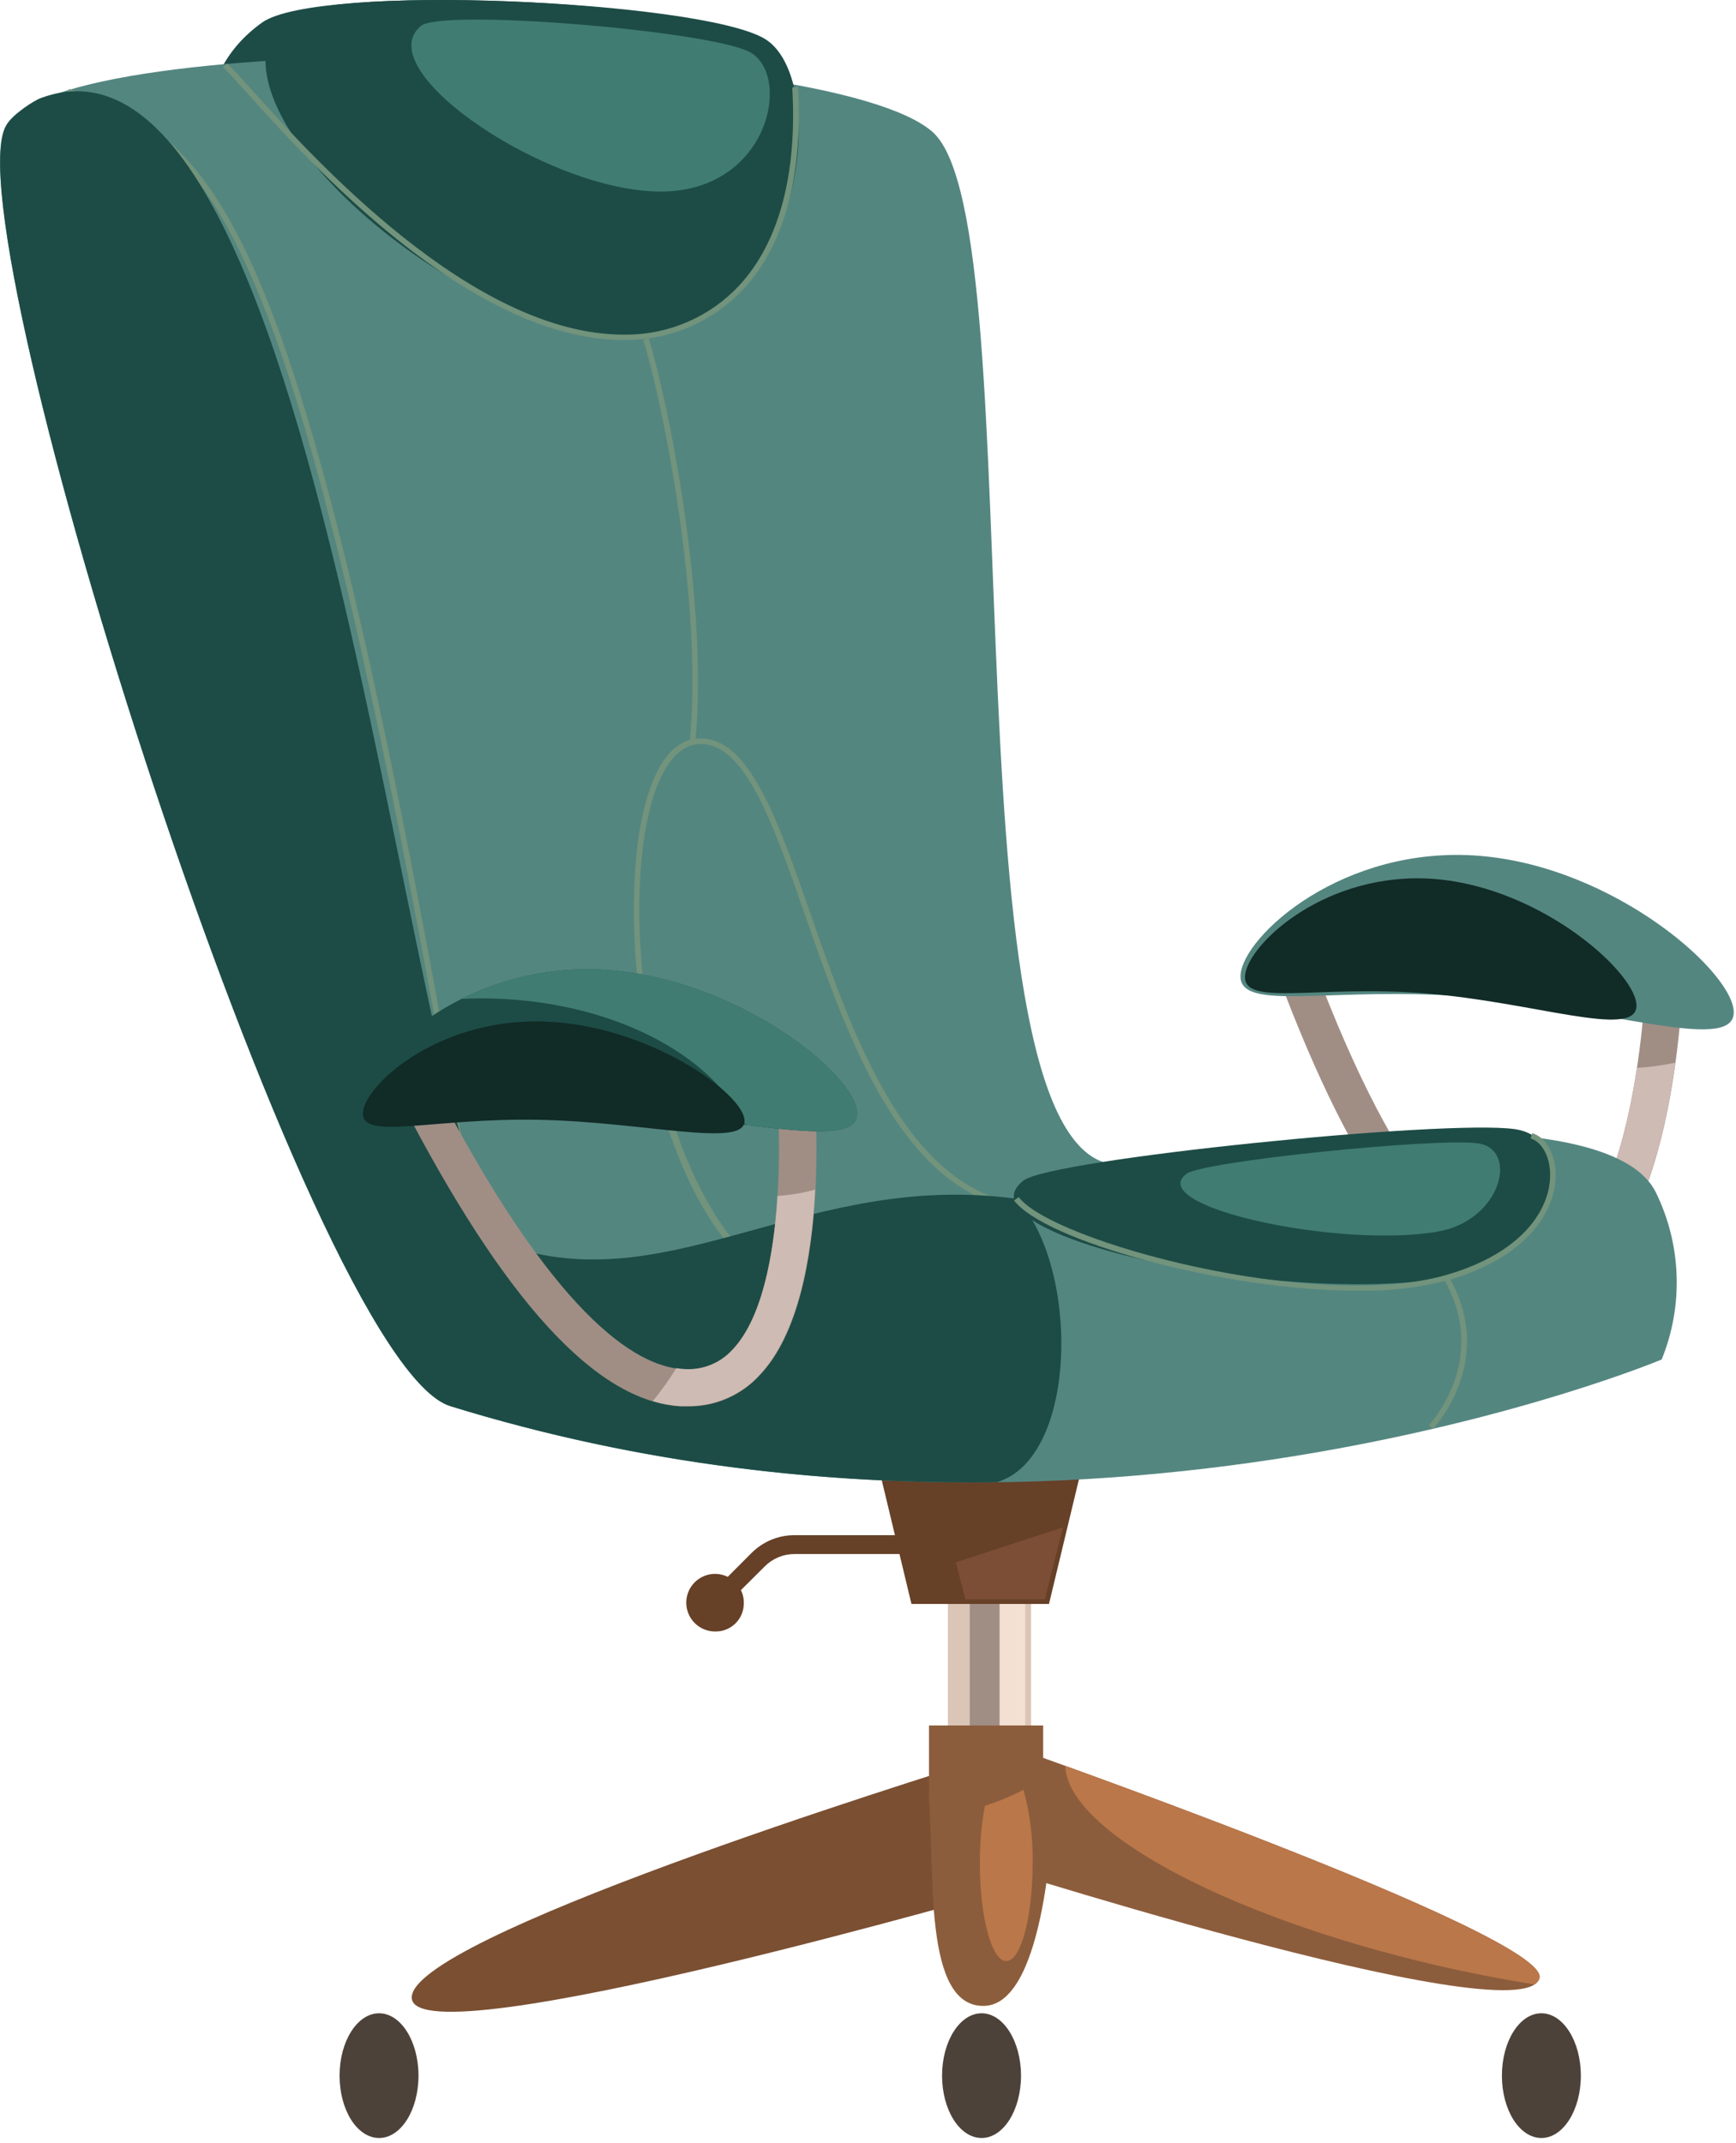<?xml version="1.0" encoding="UTF-8"?> <svg xmlns="http://www.w3.org/2000/svg" width="188" height="232" viewBox="0 0 188 232" fill="none"> <path d="M44.597 216.358C43.888 209.916 99.144 192.681 107.55 190.074L110.101 204.239C110.101 204.239 45.321 223.015 44.597 216.358Z" fill="#7A4F32"></path> <path d="M164.71 140.314C164.244 140.278 163.781 140.215 163.322 140.126C154.314 138.366 145.903 126.354 137.604 103.436L141.399 102.059C150.948 128.45 159.012 135.173 164.093 136.162C165.069 136.386 166.085 136.379 167.058 136.143C168.032 135.906 168.938 135.447 169.703 134.8C176.334 129.434 178.12 111.464 178.242 104.992L182.277 105.068C182.277 106.088 181.7 130.291 172.249 137.942C170.149 139.701 167.438 140.554 164.71 140.314V140.314Z" fill="#A08E85"></path> <path d="M177.268 115.6C176.151 122.976 173.896 131.413 169.698 134.799C168.966 135.414 168.107 135.857 167.182 136.097C166.257 136.337 165.291 136.368 164.353 136.187C164.23 137.554 164.036 138.88 163.792 140.191C164.098 140.237 164.409 140.293 164.71 140.313C167.437 140.551 170.146 139.696 172.243 137.936C177.854 133.376 180.349 122.945 181.425 115.039C180.056 115.334 178.666 115.522 177.268 115.6V115.6Z" fill="#CEBBB3"></path> <path d="M111.657 150.895H102.654V202.198H111.657V150.895Z" fill="#DBC5B6"></path> <path d="M111.024 151.145H107.795V202.453H111.024V151.145Z" fill="#F4E0D3"></path> <path d="M108.249 151.145H105.021V202.453H108.249V151.145Z" fill="#A08E85"></path> <path d="M112.968 186.793H100.603V195.117H112.968V186.793Z" fill="#8C5D3C"></path> <path d="M171.198 224.703C171.198 220.974 169.285 217.949 166.923 217.949C164.562 217.949 162.649 220.974 162.649 224.703C162.649 228.431 164.562 231.451 166.923 231.451C169.285 231.451 171.198 228.431 171.198 224.703Z" fill="#4C4239"></path> <path d="M45.321 224.703C45.321 220.974 43.408 217.949 41.052 217.949C38.695 217.949 36.773 220.974 36.773 224.703C36.773 228.431 38.685 231.451 41.052 231.451C43.419 231.451 45.321 228.431 45.321 224.703Z" fill="#4C4239"></path> <path d="M110.57 224.703C110.57 220.974 108.657 217.949 106.301 217.949C103.944 217.949 102.021 220.974 102.021 224.703C102.021 228.431 103.934 231.451 106.301 231.451C108.668 231.451 110.57 228.431 110.57 224.703Z" fill="#4C4239"></path> <path d="M100.562 194.277C101.282 202.357 99.879 217.374 106.622 217.149C113.365 216.925 114.018 196.292 114.018 196.292L100.562 194.277Z" fill="#8C5D3C"></path> <path d="M166.714 214.181C168.173 209.55 107.729 188.438 107.729 188.438L103.256 200.735C103.256 200.735 164.715 220.572 166.714 214.181Z" fill="#8C5D3C"></path> <path d="M166.714 214.178C167.847 210.581 131.57 197.024 115.365 191.168C115.584 198.431 134.003 208.113 157.941 213.285C160.721 213.882 163.46 214.397 166.133 214.815C166.394 214.676 166.6 214.451 166.714 214.178V214.178Z" fill="#BA7749"></path> <path d="M118.313 154.031H93.998L98.706 173.639H113.6L118.313 154.031Z" fill="#664027"></path> <path d="M115.11 165.344L103.506 169.129L104.546 173.133H113.146L115.11 165.344Z" fill="#7C4E35"></path> <path d="M28.387 2.438C34.365 -1.837 75.941 -0.011 80.415 4.279C84.888 8.569 62.327 36.133 49.739 37.434C30.254 39.423 13.059 13.399 28.387 2.438Z" fill="#1D4C46"></path> <path d="M48.759 152.219C33.457 147.496 -5.437 24.419 0.638 13.616C6.713 2.812 89.519 4.164 100.996 14.289C112.473 24.414 101.271 129.699 122.261 125.996C143.113 122.298 174.58 119.62 179.308 129.056C180.687 131.86 181.457 134.924 181.568 138.046C181.679 141.169 181.128 144.28 179.951 147.174C179.951 147.174 117.38 173.418 48.759 152.219Z" fill="#548680"></path> <path d="M50.983 132.328C32.274 23.1 23.602 15.643 7.285 10.2L7.479 9.629C24.026 15.143 32.809 22.661 51.58 132.226L50.983 132.328Z" fill="#72937C"></path> <path d="M84.964 139.548C70.682 133.019 66.454 101.726 69.662 87.928C70.896 82.618 73.064 79.833 76.002 79.941C81.215 80.083 84.26 88.836 87.79 98.971C92.416 112.233 98.17 128.775 110.851 130.397L110.774 130.999C97.721 129.326 91.901 112.606 87.219 99.17C83.76 89.249 80.776 80.68 75.997 80.542H75.895C73.391 80.542 71.391 83.205 70.259 88.066C66.76 103.072 72.299 133.085 85.214 139.002L84.964 139.548Z" fill="#72937C"></path> <path d="M107.964 160.457C116.875 157.779 116.875 136.835 110.065 129.771C87.622 126.746 73.135 140.482 55.655 135.07C44.281 131.556 36.145 -1.671 4.229 10.688C2.765 11.418 1.138 12.729 0.659 13.626C-5.437 24.43 33.467 147.506 48.759 152.219C69.591 158.661 89.835 160.707 107.964 160.457Z" fill="#1D4C46"></path> <path d="M30.141 2.36C33.37 -1.797 75.64 -0.002 82.776 4.176C89.912 8.353 87.275 34.153 70.621 36.341C52.636 38.703 21.852 13.021 30.141 2.36Z" fill="#1D4C46"></path> <path d="M110.84 127.798C113.804 125.477 156.543 121.167 164.026 122.233C171.509 123.299 168.301 136.321 156.65 138.321C138.604 141.412 103.256 133.74 110.84 127.798Z" fill="#1D4C46"></path> <path d="M128.469 127.085C130.229 125.703 155.615 123.142 160.058 123.774C164.501 124.407 162.608 132.145 155.676 133.333C144.955 135.17 123.95 130.615 128.469 127.085Z" fill="#407C72"></path> <path d="M187.75 109.751C188.087 105.538 174.962 93.827 160.206 92.648C145.449 91.47 134.702 101.279 134.35 105.492C133.998 109.705 144.246 106.726 158.987 107.905C173.728 109.083 187.418 113.964 187.75 109.751Z" fill="#548680"></path> <path d="M177.217 108.996C177.492 105.573 167.087 96.091 155.38 95.157C143.674 94.224 135.11 102.191 134.834 105.614C134.559 109.037 142.69 106.604 154.391 107.542C166.092 108.481 176.951 112.434 177.217 108.996Z" fill="#112B27"></path> <path d="M106.658 195.489C106.282 197.537 106.099 199.615 106.112 201.697C106.112 207.553 107.393 212.296 108.974 212.296C110.555 212.296 111.83 207.553 111.83 201.697C111.879 199.014 111.546 196.339 110.841 193.75C109.499 194.449 108.1 195.031 106.658 195.489V195.489Z" fill="#BA7749"></path> <path d="M78.486 173.883L77.058 172.455L81.394 168.114C82.005 167.503 82.731 167.018 83.53 166.688C84.329 166.358 85.186 166.189 86.051 166.191H98.879V168.232H86.051C85.451 168.23 84.857 168.347 84.303 168.577C83.748 168.806 83.245 169.143 82.822 169.568L78.486 173.883Z" fill="#664027"></path> <path d="M80.547 173.673C80.582 173.05 80.429 172.431 80.108 171.896C79.787 171.361 79.313 170.935 78.747 170.672C78.181 170.41 77.55 170.323 76.934 170.423C76.318 170.524 75.747 170.807 75.294 171.235C74.841 171.664 74.526 172.219 74.392 172.828C74.258 173.437 74.309 174.072 74.54 174.652C74.771 175.232 75.17 175.729 75.686 176.079C76.202 176.429 76.812 176.616 77.436 176.616C78.239 176.638 79.017 176.34 79.601 175.788C80.184 175.237 80.525 174.476 80.547 173.673Z" fill="#664027"></path> <path d="M74.487 152.251C74.227 152.251 73.978 152.251 73.692 152.251C64.536 151.679 54.641 140.871 43.434 119.203L47.005 117.351C59.899 142.279 68.764 147.9 73.932 148.221C74.934 148.312 75.944 148.168 76.881 147.8C77.819 147.431 78.656 146.849 79.328 146.099C85.22 139.912 84.643 121.86 83.919 115.428L87.954 114.984C88.066 116.005 90.657 140.075 82.271 148.884C81.284 149.962 80.081 150.819 78.739 151.399C77.398 151.98 75.949 152.27 74.487 152.251V152.251Z" fill="#A08E85"></path> <path d="M84.199 129.469C83.791 136.018 82.501 142.787 79.328 146.118C78.653 146.857 77.816 147.429 76.882 147.79C75.948 148.15 74.943 148.288 73.947 148.194C73.722 148.194 73.483 148.137 73.248 148.107C72.474 149.349 71.622 150.542 70.698 151.677C71.665 151.97 72.663 152.151 73.671 152.218C73.942 152.218 74.207 152.218 74.467 152.218C75.925 152.237 77.37 151.948 78.709 151.371C80.047 150.793 81.249 149.94 82.235 148.867C86.469 144.414 87.902 136.084 88.275 128.785C86.943 129.15 85.577 129.379 84.199 129.469Z" fill="#CEBBB3"></path> <path d="M92.82 120.597C92.937 116.369 79.226 105.351 64.439 104.938C49.652 104.525 39.404 114.869 39.287 119.098C39.17 123.326 49.234 119.822 64.016 120.235C78.798 120.648 92.702 124.815 92.82 120.597Z" fill="#1D4C46"></path> <path d="M64.439 104.931C59.422 104.786 54.448 105.89 49.963 108.144C50.651 108.113 51.335 108.078 52.039 108.078C65.535 108.078 76.956 113.842 80.731 121.778C87.811 122.64 92.748 123.094 92.82 120.59C92.937 116.361 79.226 105.344 64.439 104.931Z" fill="#407C72"></path> <path d="M67.55 36.813C50.835 36.813 33.375 17.43 26.795 10.111C25.561 8.734 24.673 7.744 24.173 7.295L24.576 6.852C25.086 7.321 25.999 8.321 27.249 9.703C33.793 16.977 51.105 36.227 67.545 36.227H67.928C70.207 36.21 72.458 35.729 74.544 34.812C76.631 33.896 78.508 32.563 80.062 30.897C84.368 26.245 86.352 18.833 85.796 9.473L86.423 9.397C86.989 18.93 84.954 26.5 80.532 31.274C78.923 33.002 76.979 34.383 74.817 35.333C72.656 36.283 70.324 36.781 67.963 36.798L67.55 36.813Z" fill="#72937C"></path> <path d="M75.298 80.297L74.697 80.236C76.155 65.332 71.748 43.424 69.662 36.793L70.239 36.609C72.335 43.245 76.762 65.281 75.298 80.297Z" fill="#72937C"></path> <path d="M147.051 139.729C132.473 139.729 113.075 134.291 109.815 129.956L110.326 129.594C113.896 134.373 142.353 142.116 156.595 138.03C164.914 135.643 167.872 130.889 167.872 127.212C167.872 125.238 167 123.61 165.761 123.253L165.924 122.672C167.429 123.1 168.474 124.972 168.474 127.212C168.474 131.098 165.414 136.133 156.742 138.612C153.578 139.423 150.317 139.798 147.051 139.729V139.729Z" fill="#72937C"></path> <path d="M155.202 154.701L154.743 154.304C156.242 152.554 160.792 146.239 156.39 138.491L156.9 138.195C161.516 146.285 156.768 152.875 155.202 154.701Z" fill="#72937C"></path> <path d="M80.629 121.364C80.69 118.421 70.024 110.811 58.609 110.576C47.193 110.341 39.358 117.595 39.297 120.533C39.236 123.471 46.979 120.997 58.395 121.226C69.81 121.456 80.573 124.307 80.629 121.364Z" fill="#112B27"></path> <path d="M45.571 2.814C47.836 0.912 76.319 3.289 81.047 5.564C85.775 7.839 83.49 20.249 72.213 20.723C60.032 21.223 39.772 7.686 45.571 2.814Z" fill="#407C72"></path> </svg> 